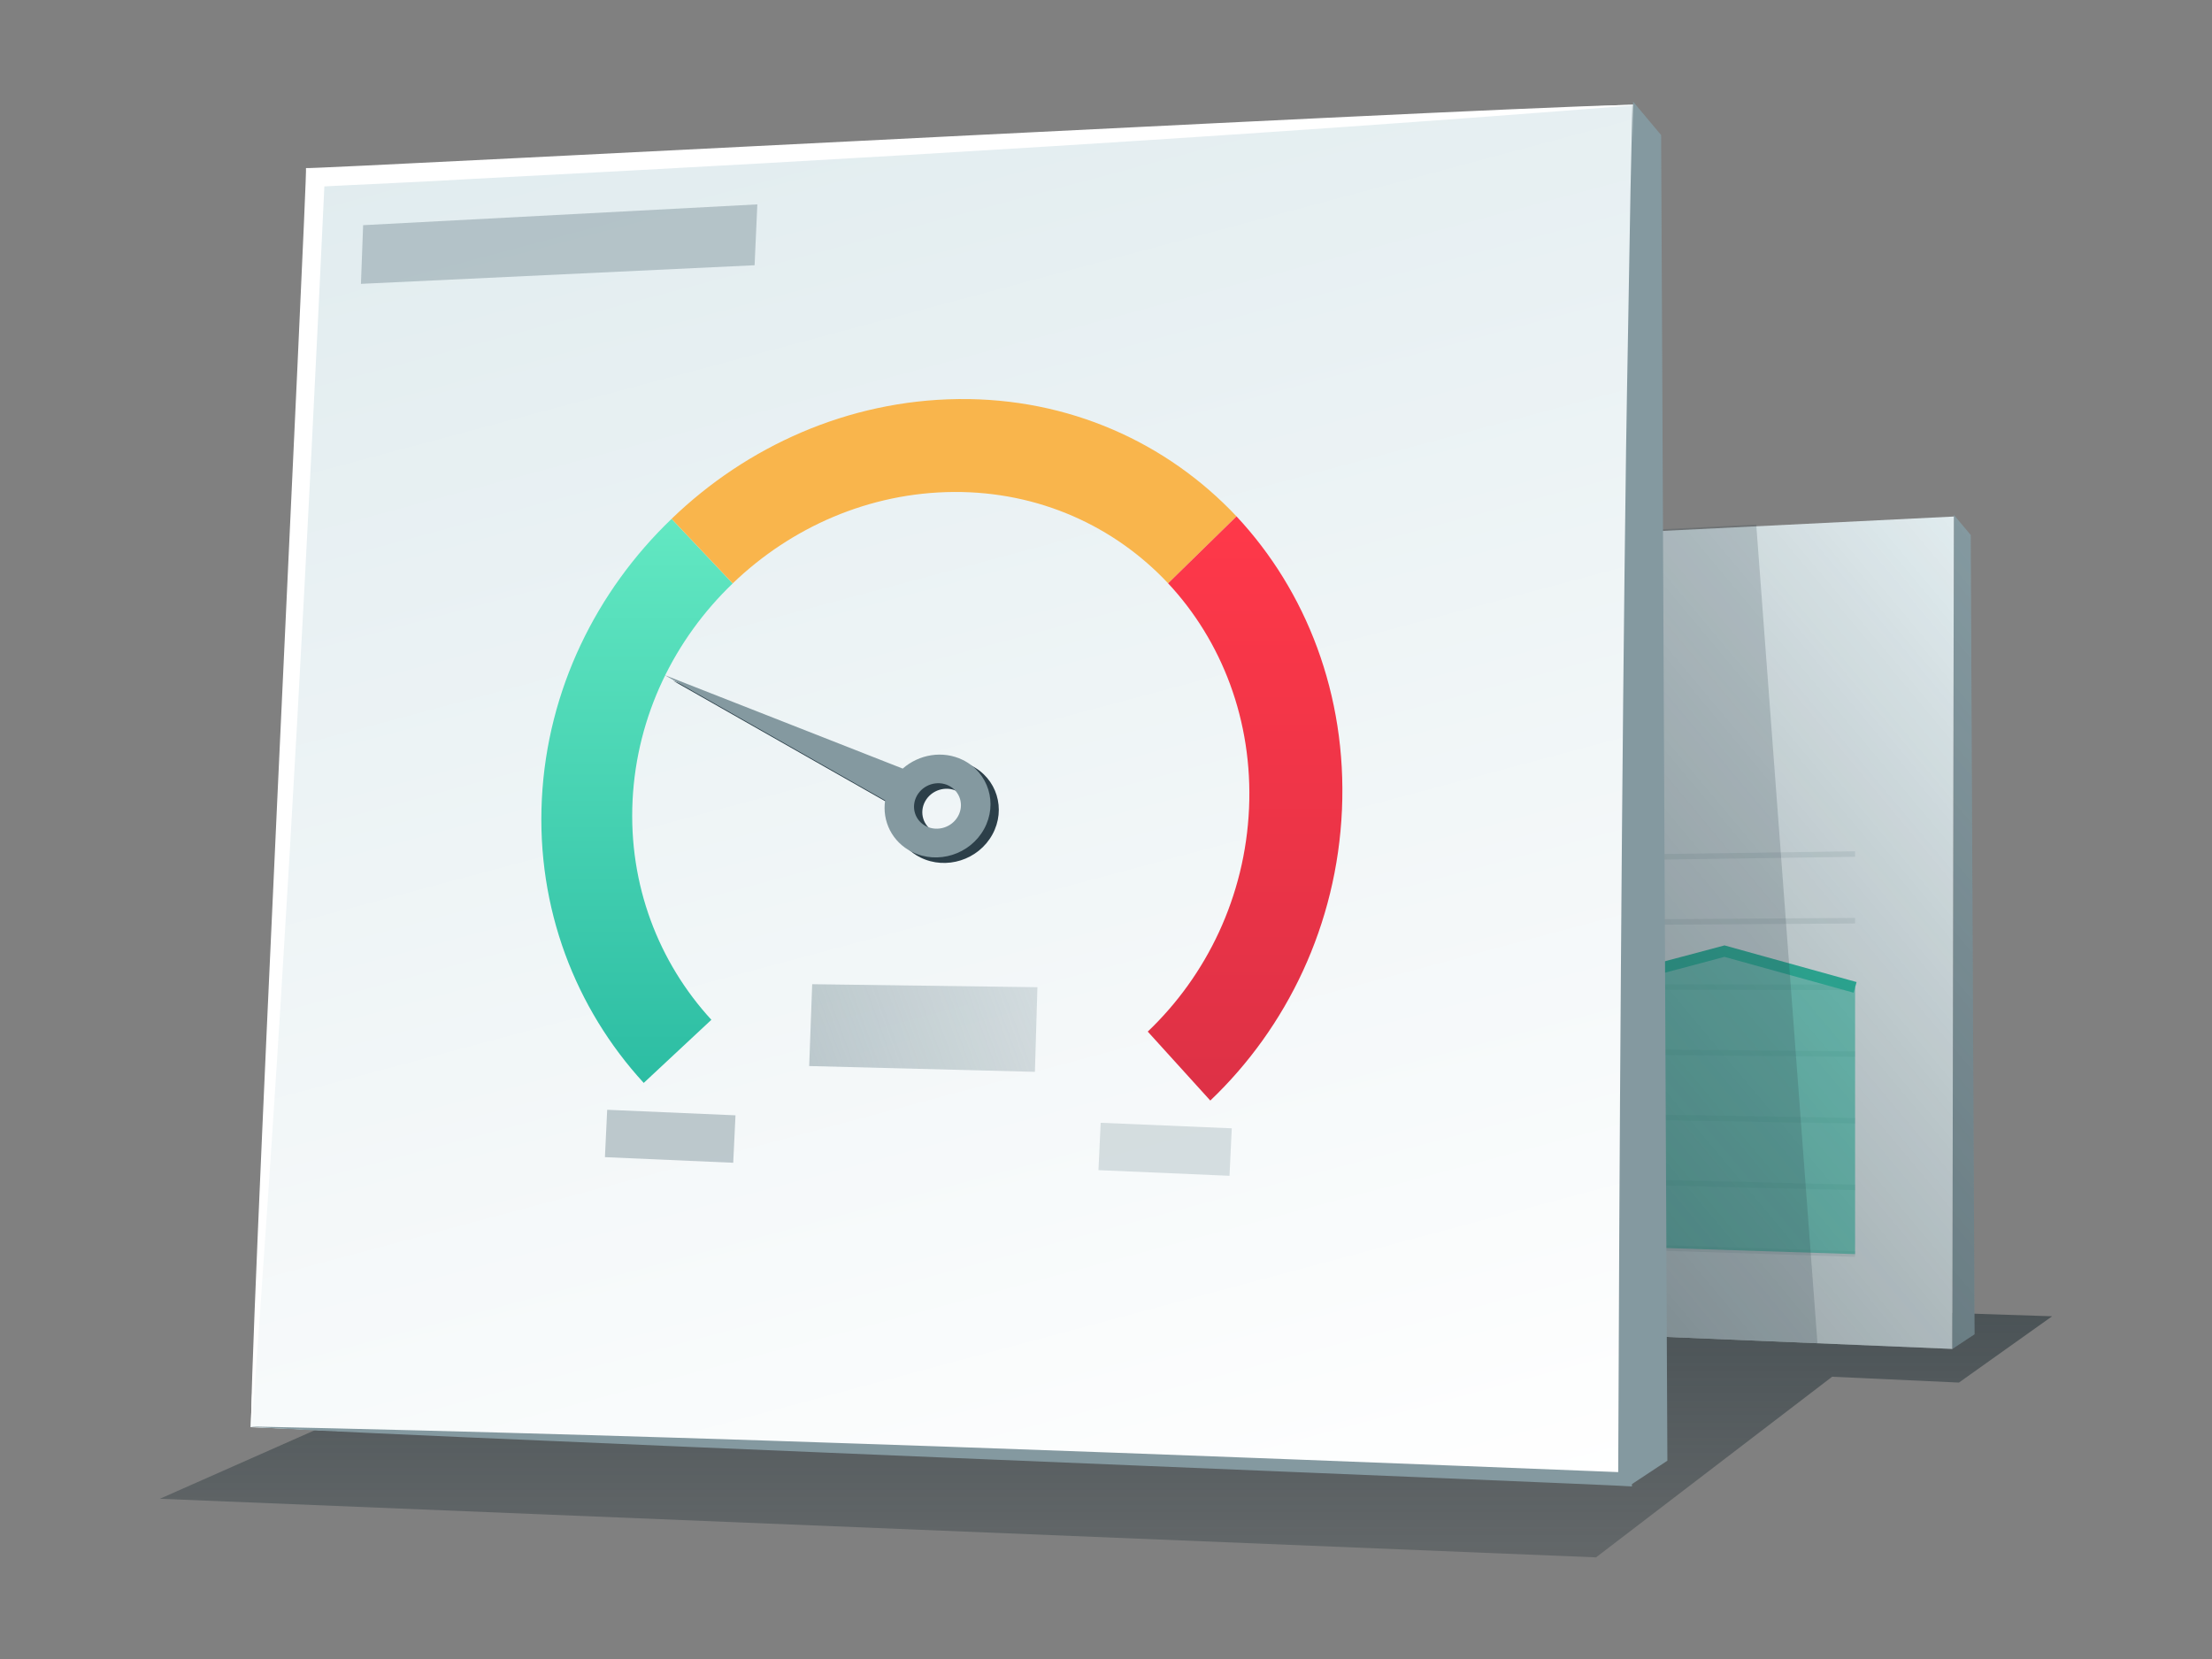 <?xml version="1.0" encoding="utf-8"?>
<!-- Generator: Adobe Illustrator 26.0.3, SVG Export Plug-In . SVG Version: 6.00 Build 0)  -->
<svg version="1.1" xmlns="http://www.w3.org/2000/svg" xmlns:xlink="http://www.w3.org/1999/xlink" x="0px" y="0px" width="800px"
	 height="600px" viewBox="0 0 800 600" style="enable-background:new 0 0 800 600;" xml:space="preserve">
<rect x="0" y="0" width="800" height="600" fill="#808080" stroke="none"/>
<style type="text/css">
	.st0{fill:url(#SVGID_1_);}
	.st1{fill:#FFFFFF;}
	.st2{fill:#E1ECEF;}
	.st3{opacity:0.2;}
	.st4{fill:none;stroke:#8499A0;stroke-width:2;stroke-miterlimit:10;}
	.st5{opacity:0.6;fill:#FF3849;enable-background:new    ;}
	.st6{fill:none;stroke:#FF3849;stroke-width:4;stroke-miterlimit:10;}
	.st7{opacity:0.5;fill:#8499A0;}
	.st8{opacity:0.6;fill:url(#SVGID_00000121276348951566380360000015504130693215266215_);enable-background:new    ;}
	.st9{opacity:0.2;fill:#2C3F49;enable-background:new    ;}
	.st10{fill:url(#SVGID_00000114062905586187567270000009707250277794078120_);}
	.st11{fill:url(#SVGID_00000082342554769712199350000007397025500483922078_);}
	.st12{fill:#8499A0;}
	.st13{fill:url(#SVGID_00000047046892816929936870000017986998282750271621_);enable-background:new    ;}
	.st14{fill:url(#SVGID_00000020392394585515729360000013927230185229268651_);}
	.st15{fill:#FF3849;}
	.st16{fill:#F9B54C;}
	.st17{fill:#57AD5F;}
	.st18{opacity:0.1;fill:url(#SVGID_00000148637561920370286010000007480522990998776749_);}
	.st19{opacity:0.1;fill:url(#SVGID_00000118381027644393708500000000476951531152485522_);}
	.st20{fill:#374885;}
	.st21{fill:url(#SVGID_00000003816302365195847860000011856833403460421819_);}
	.st22{fill:#DD3146;}
	.st23{opacity:0.6;fill:url(#SVGID_00000172425600623370719700000001953275564986099086_);enable-background:new    ;}
	.st24{fill:url(#SVGID_00000056399121034989349410000011447886232478465674_);}
	.st25{fill:none;stroke:#8499A0;stroke-width:3;stroke-miterlimit:10;}
	.st26{fill:url(#SVGID_00000137124167709705681750000017436378281121194384_);enable-background:new    ;}
	.st27{fill:#2E8272;}
	.st28{fill:url(#SVGID_00000021837497587353424110000011658505349333735827_);}
	.st29{fill:url(#SVGID_00000141449992860415844470000002178016998052071078_);}
	.st30{opacity:0.6;fill:#2CBDA3;}
	.st31{fill:none;stroke:#2CBDA3;stroke-width:4;stroke-miterlimit:10;}
	.st32{opacity:0.6;fill:url(#SVGID_00000116209135757726125720000001912095941222553484_);enable-background:new    ;}
	.st33{fill:url(#SVGID_00000067924392710979719770000017696127848677242022_);}
	.st34{fill:url(#SVGID_00000042709493475304454720000007839416142333029043_);}
	.st35{opacity:0.3;fill:#8499A0;}
	.st36{fill:#2C3F49;}
	.st37{fill:url(#SVGID_00000176015452240079011030000002513702311644882332_);enable-background:new    ;}
	.st38{fill:url(#SVGID_00000159469845752209135310000003102421672582165942_);}
	.st39{fill:url(#SVGID_00000009553736184453270710000002858374878267096743_);}
	.st40{opacity:0.6;fill:#465B9D;enable-background:new    ;}
	.st41{fill:none;stroke:#465B9D;stroke-width:4;stroke-miterlimit:10;}
	.st42{opacity:0.6;fill:url(#SVGID_00000053509070797392944650000016269774032837340324_);enable-background:new    ;}
	.st43{fill:url(#SVGID_00000175312159771701014940000009021352262663609736_);}
	.st44{fill:url(#SVGID_00000033334322258937503550000006924036906023199635_);}
	.st45{fill:url(#SVGID_00000099661567761994584250000015395806871340564909_);}
	.st46{fill:url(#SVGID_00000037667416173973641130000013020369150512304040_);enable-background:new    ;}
	.st47{fill:url(#SVGID_00000069371098004228870980000003490612967022358959_);}
	.st48{fill:url(#SVGID_00000044164988611443188950000008272737192790490559_);}
	.st49{fill:#6184DB;}
	.st50{fill:#465B9D;}
	.st51{opacity:0.6;fill:url(#SVGID_00000097486889737593775370000002755101444980861332_);enable-background:new    ;}
	.st52{fill:url(#SVGID_00000168832106033947879750000017494520257007823021_);}
	.st53{fill:url(#SVGID_00000116235201858856827740000000491491892414723770_);}
	.st54{fill:url(#SVGID_00000054253036017441011200000000981310526406431396_);enable-background:new    ;}
	.st55{opacity:0.3;fill:url(#SVGID_00000166677352921095221620000007061111635633996440_);}
	.st56{opacity:0.3;fill:url(#SVGID_00000109028524676373165420000012368292850378571428_);}
	.st57{fill:none;stroke:#2E8272;stroke-width:6;stroke-miterlimit:10;}
	.st58{fill:none;stroke:#2CBDA3;stroke-width:6;stroke-miterlimit:10;}
	.st59{fill:url(#SVGID_00000013177264953225142900000018106467949999694725_);}
	.st60{fill:url(#SVGID_00000018929145887092711740000011622249266093371306_);}
	.st61{fill:#16936F;}
	.st62{fill:#2CBDA3;}
	.st63{opacity:0.6;fill:url(#SVGID_00000127028093715814070790000012547445490348879517_);enable-background:new    ;}
	.st64{fill:url(#SVGID_00000086676006187869398550000002160992655987061911_);}
	.st65{fill:url(#SVGID_00000074420339255664375390000004374850102565842586_);enable-background:new    ;}
	.st66{opacity:0.3;fill:url(#SVGID_00000011724230279404565210000017594985603866678428_);}
	.st67{opacity:0.3;fill:url(#SVGID_00000174581720154765562470000009323177230766269831_);}
	.st68{opacity:0.5;fill:url(#SVGID_00000027570139810720460410000005958380090740958374_);}
	.st69{fill:none;stroke:#D38B35;stroke-width:6;stroke-miterlimit:10;}
	.st70{fill:none;stroke:#F9B54C;stroke-width:6;stroke-miterlimit:10;}
	.st71{fill:url(#SVGID_00000000941600416087949530000013440128572496206763_);}
</style>
<g id="pie">
</g>
<g id="chart">
</g>
<g id="gauge_x5F_to_x5F_red">
	<g id="widgets_00000176006128619904042230000008205091184068398486_">
		<linearGradient id="SVGID_1_" gradientUnits="userSpaceOnUse" x1="400" y1="563.236" x2="400" y2="459.736">
			<stop  offset="0" style="stop-color:#202F35;stop-opacity:0.3"/>
			<stop  offset="1" style="stop-color:#202F35;stop-opacity:0.6"/>
		</linearGradient>
		<path class="st0" d="M244.56,459.74c-2.18,0.54-186.74,82.31-186.74,82.31l519.4,21.19l85.39-65.32l45.87,2.1l33.7-23.97
			L244.56,459.74z"/>
		<g>
			<g>
				<polygon class="st12" points="706.64,186.21 712.75,193.5 714.11,482.55 706.09,487.85 				"/>
				<path class="st2" d="M417.66,201.09l-12.47,274.15l300.9,12.61l0.55-301.04L417.66,201.09z"/>
			</g>
			<g class="st3">
				<path class="st4" d="M431.92,445.91l239,7.65"/>
				<path class="st4" d="M433.43,423.63l237.49,5.82"/>
				<path class="st4" d="M434.34,401.34l236.58,3.99"/>
				<path class="st4" d="M435.24,379.06l235.67,2.16"/>
				<path class="st4" d="M436.15,356.77l234.77,0.33"/>
				<path class="st4" d="M437.05,334.48l233.86-1.5"/>
				<path class="st4" d="M438.56,312.2l232.35-3.33"/>
			</g>
			<g>
				<polygon class="st30" points="437.46,326.56 527.55,369.56 623.68,343.99 670.92,357.1 670.92,453.57 431.92,445.91 				"/>
				<polyline class="st31" points="437.46,326.56 527.55,369.56 623.68,343.99 670.92,357.1 				"/>
			</g>
			
				<linearGradient id="SVGID_00000175324507383731929100000000770195416538649737_" gradientUnits="userSpaceOnUse" x1="-94.898" y1="208.223" x2="-414.11" y2="476.074" gradientTransform="matrix(1 0 0 1 820 0)">
				<stop  offset="0" style="stop-color:#253338;stop-opacity:0"/>
				<stop  offset="1" style="stop-color:#253338"/>
			</linearGradient>
			<path style="opacity:0.6;fill:url(#SVGID_00000175324507383731929100000000770195416538649737_);enable-background:new    ;" d="
				M417.66,201.09l-12.47,274.15l300.9,12.61l8.03-5.3l-1.36-289.05l-6.11-6.69L417.66,201.09z"/>
			<polygon class="st9" points="635.17,189.74 419.06,200.41 409,475.41 657.31,485.81 			"/>
		</g>
		<g>
			<g>
				<polygon class="st12" points="590.64,36.76 600.77,48.86 603.03,528.28 589.72,537.07 				"/>
				<path class="st2" d="M111.33,61.44L90.64,516.16l499.08,20.92l0.92-499.31L111.33,61.44z"/>
				
					<linearGradient id="SVGID_00000033329410456332250470000001706425328479754625_" gradientUnits="userSpaceOnUse" x1="271.397" y1="18.552" x2="422.351" y2="581.92">
					<stop  offset="0" style="stop-color:#FFFFFF;stop-opacity:0"/>
					<stop  offset="1" style="stop-color:#FFFFFF"/>
				</linearGradient>
				<path style="fill:url(#SVGID_00000033329410456332250470000001706425328479754625_);" d="M111.33,61.44L90.64,516.16
					l499.08,20.92l0.92-499.31L111.33,61.44z"/>
				<g>
					<path class="st12" d="M90.65,515.91c160.58,3.39,338.51,10.31,499.26,16.68c0,0-4.68,4.48-4.68,4.48
						c0.41-115.5,1.29-259.01,2.86-374.48c0.26-19.68,1.32-74.34,1.6-93.62c0,0,0.7-31.21,0.7-31.21
						c1.5-0.66-0.7,499.46-0.17,499.83C589.73,537.11,90.13,517.3,90.65,515.91L90.65,515.91z"/>
				</g>
				<g>
					<path class="st1" d="M590.65,38.11c-137.4,10.95-281.42,19.47-419.11,26.55c-17.47,1.08-42.63,2.12-59.91,3.04
						c0,0,5.95-5.97,5.95-5.97c-6.18,132.01-13.22,265.84-22.48,397.67c-0.9,13.97-3.01,42.77-4.12,56.77
						c-2.12,0.97,20.39-454.97,19.68-455.38C111.32,61.4,591.3,36.12,590.65,38.11L590.65,38.11z"/>
				</g>
			</g>
			<polygon class="st7" points="266,403.37 219.6,401.37 218.78,418.5 265.18,420.53 			"/>
			
				<linearGradient id="SVGID_00000044886460166711444500000004523116804869272706_" gradientUnits="userSpaceOnUse" x1="2064.872" y1="356.834" x2="2146.931" y2="386.702" gradientTransform="matrix(-1 0 0 1 2440 0)">
				<stop  offset="0" style="stop-color:#8499A0;stop-opacity:0.3"/>
				<stop  offset="1" style="stop-color:#8499A0;stop-opacity:0.5"/>
			</linearGradient>
			<polygon style="fill:url(#SVGID_00000044886460166711444500000004523116804869272706_);" points="375.2,357.04 293.74,355.95 
				292.65,385.55 374.29,387.64 			"/>
			<polygon class="st35" points="445.49,408.07 398.08,406.07 397.27,423.2 444.67,425.24 			"/>
			<g>
				<path class="st36" d="M332.86,310.11c9.32,4.62,20.98,0.92,26.04-8.28c5.06-9.2,1.62-20.39-7.68-24.98
					c-7.24-3.56-15.87-2.04-21.74,3.12l-86.08-33.8l79.72,45.29C321.99,298.95,325.61,306.51,332.86,310.11z M334.6,289.8
					c2.24-4.06,7.4-5.7,11.51-3.67c4.11,2.03,5.63,6.97,3.39,11.04c-2.24,4.06-7.4,5.7-11.51,3.67
					C333.88,298.8,332.36,293.86,334.6,289.8z"/>
				<path class="st12" d="M329.86,308.11c9.32,4.62,20.98,0.92,26.04-8.28c5.06-9.2,1.62-20.39-7.68-24.98
					c-7.24-3.56-15.87-2.04-21.74,3.12l-86.08-33.8l79.72,45.29C318.99,296.95,322.61,304.51,329.86,308.11z M331.6,287.8
					c2.24-4.06,7.4-5.7,11.51-3.67c4.11,2.03,5.63,6.97,3.39,11.04c-2.24,4.06-7.4,5.7-11.51,3.67
					C330.88,296.8,329.36,291.86,331.6,287.8z"/>
				<g>
					
						<linearGradient id="SVGID_00000023963610320950257070000018209322846709013899_" gradientUnits="userSpaceOnUse" x1="230.386" y1="391.641" x2="230.386" y2="187.643">
						<stop  offset="0" style="stop-color:#2CBDA3"/>
						<stop  offset="1" style="stop-color:#62E8C2"/>
					</linearGradient>
					<path style="fill:url(#SVGID_00000023963610320950257070000018209322846709013899_);enable-background:new    ;" d="
						M264.99,211.01l-22.1-23.36c-27.16,26.04-44.93,61.79-46.92,101.32c-2,39.56,12.2,75.83,36.84,102.68l24.47-22.83
						c-19.03-20.7-30.02-48.75-28.5-79.41C230.3,258.78,244.02,231.1,264.99,211.01z"/>
					<path class="st16" d="M344.99,177.93c30.78-0.18,58.13,12.41,77.47,33.03l24.74-24.21c-25.15-26.72-60.68-42.89-100.63-42.42
						c-39.79,0.46-76.48,17.05-103.68,43.31l22.1,23.36C285.99,190.78,314.3,178.11,344.99,177.93z"/>
					
						<linearGradient id="SVGID_00000173846158818008955960000004137759146805300908_" gradientUnits="userSpaceOnUse" x1="450.3" y1="398.024" x2="450.3" y2="186.756">
						<stop  offset="0" style="stop-color:#DD3146"/>
						<stop  offset="1" style="stop-color:#FF3849"/>
					</linearGradient>
					<path style="fill:url(#SVGID_00000173846158818008955960000004137759146805300908_);" d="M485.34,292.83
						c1.82-41.53-12.91-79.1-38.14-106.08l-24.74,24.21c19.39,20.78,30.69,49.6,29.27,81.43c-1.42,31.85-15.32,60.4-36.63,80.7
						l22.62,24.94C465.44,371.64,483.52,334.41,485.34,292.83z"/>
				</g>
			</g>
			<polygon class="st7" points="131.33,81.44 273.9,73.92 272.91,95.93 130.54,102.66 			"/>
		</g>
	</g>
</g>
<g id="gauge_x5F_to_x5F_green">
</g>
<g id="historic_x5F_up_x5F_turquoise_00000183953465406770413070000014067167617042698912_">
</g>
<g id="historic_x5F_down_x5F_yellow">
</g>
</svg>